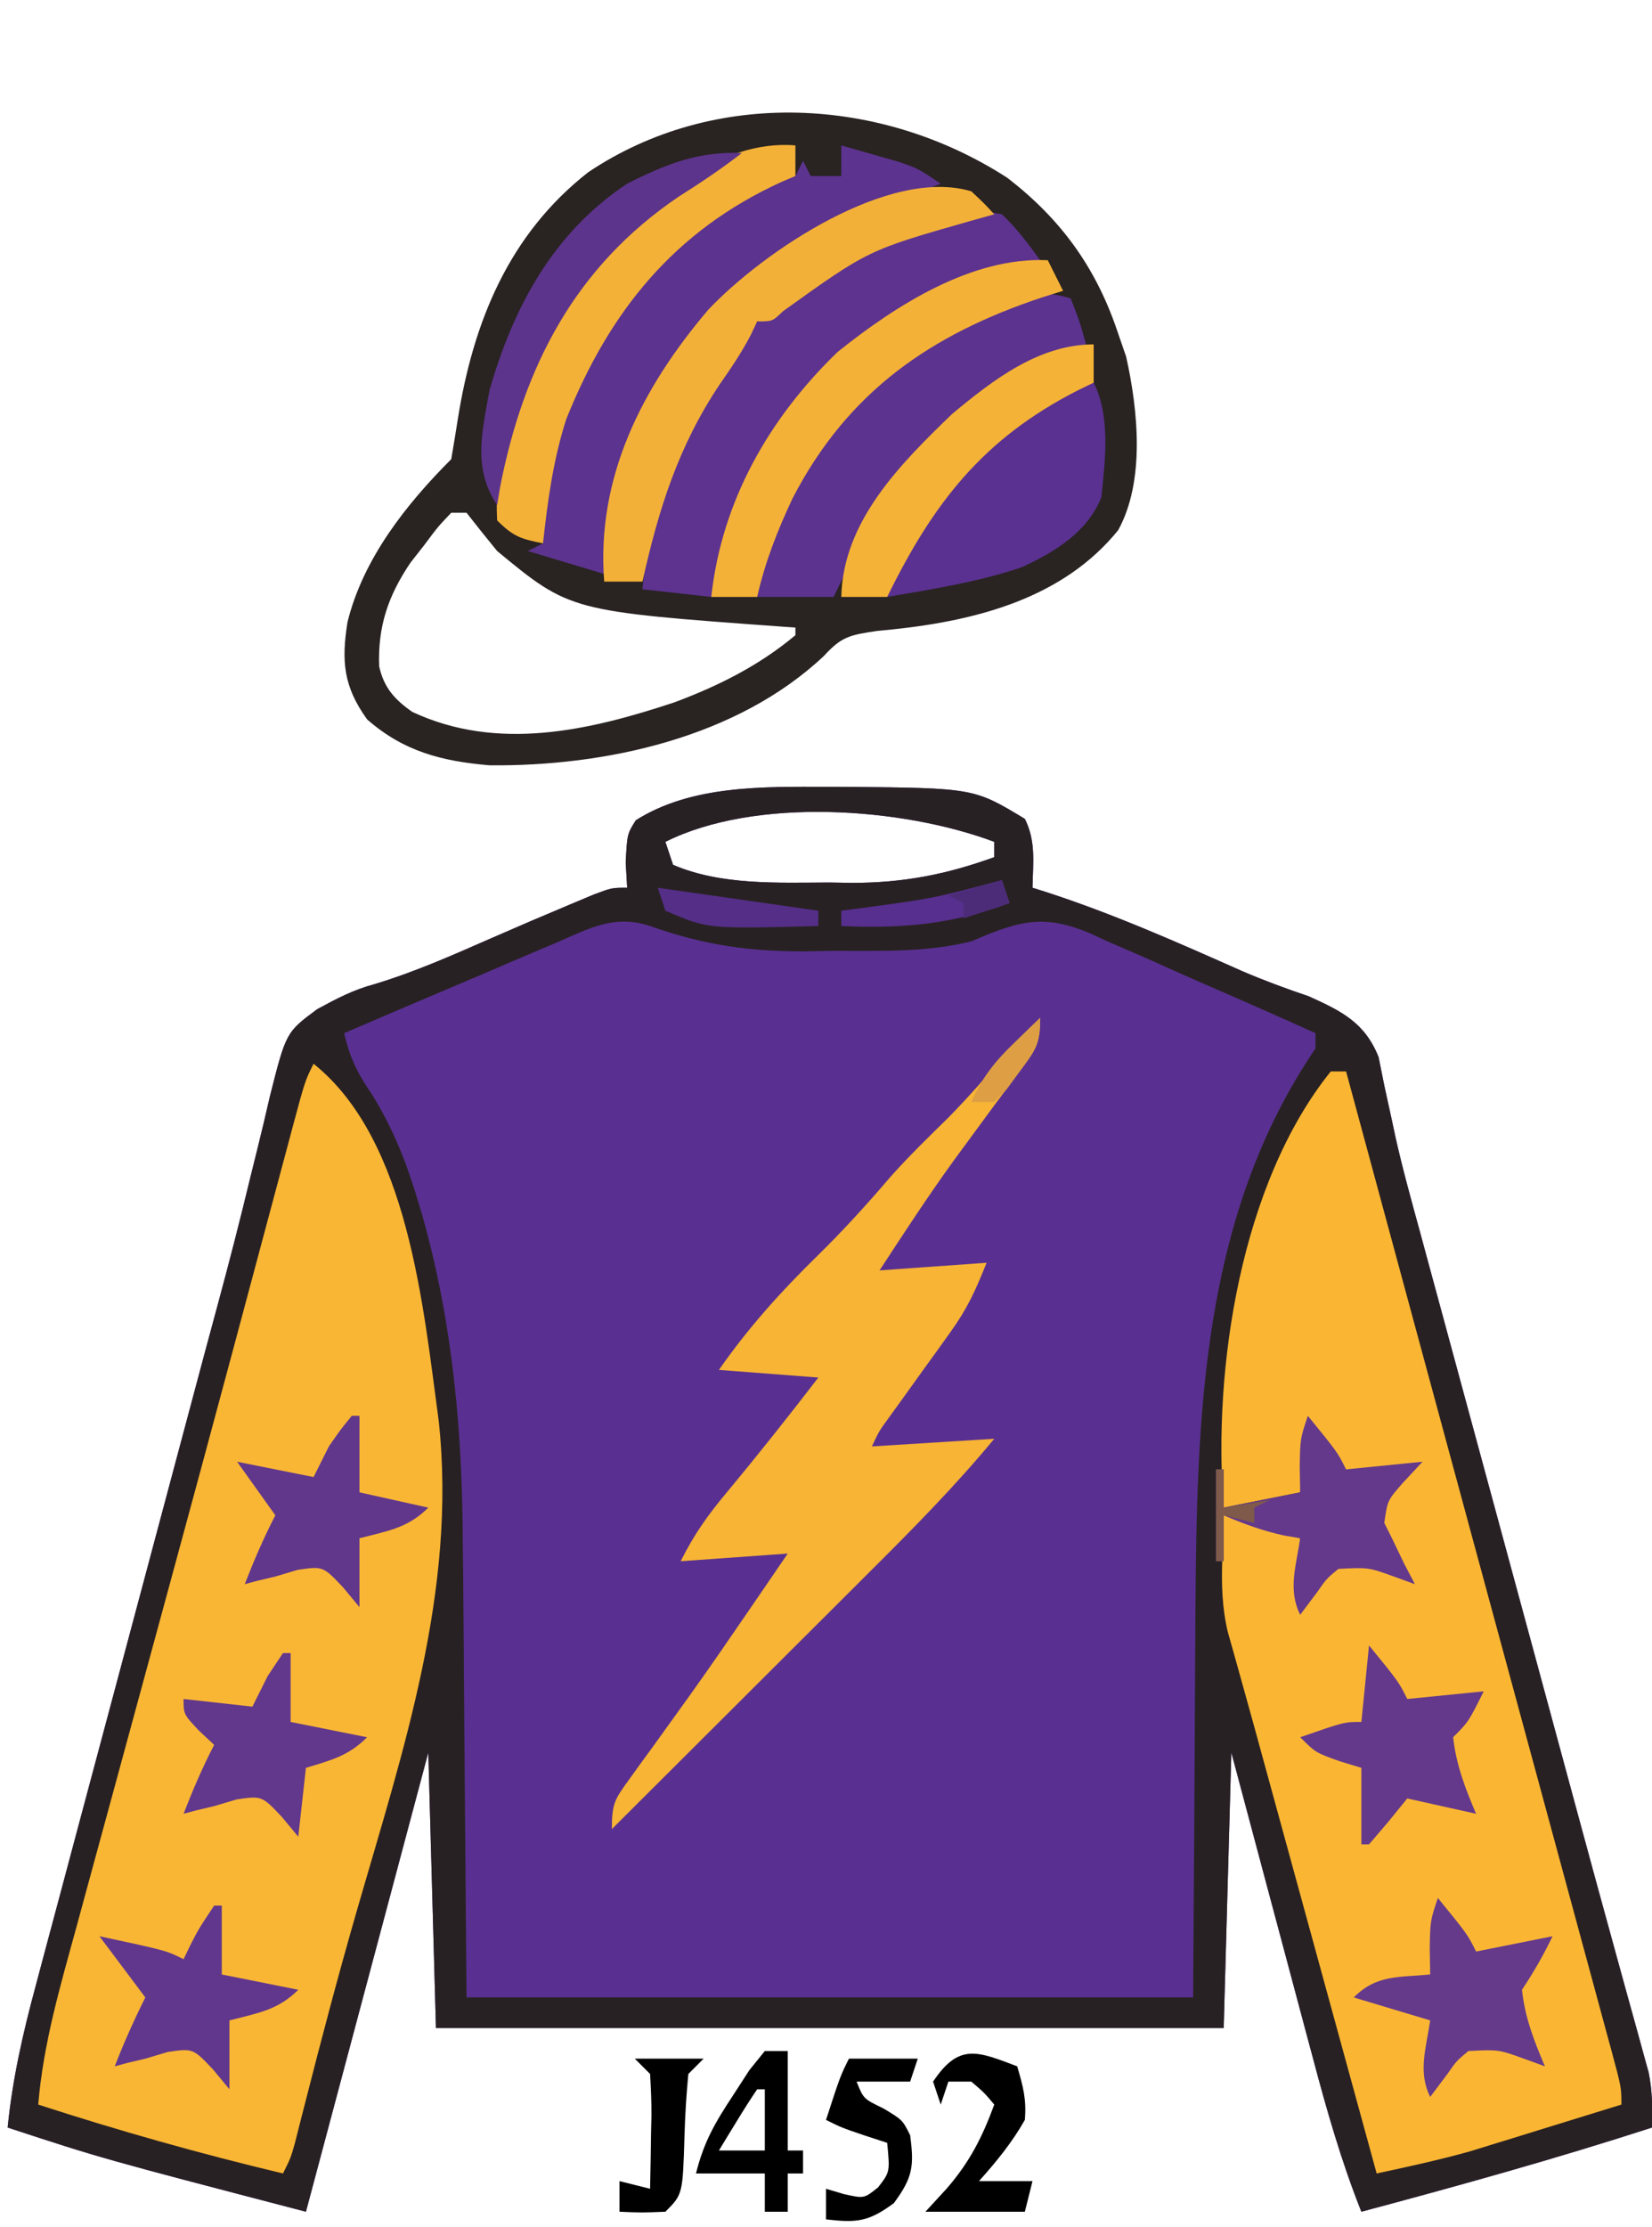 <?xml version="1.0" encoding="UTF-8"?>
<svg version="1.1" xmlns="http://www.w3.org/2000/svg" width="216" height="291">
<path d="M0 0 C0.828 0.001 1.657 0.002 2.51 0.002 C19.094 0.167 19.094 0.167 25.75 4.188 C27.228 7.144 26.81 9.93 26.75 13.188 C27.281 13.355 27.813 13.522 28.361 13.694 C37.232 16.559 45.677 20.311 54.188 24.091 C57.036 25.31 59.914 26.375 62.849 27.363 C67.151 29.307 70.191 30.791 72 35.311 C72.25 36.555 72.499 37.799 72.757 39.081 C73.071 40.53 73.388 41.978 73.708 43.426 C73.873 44.199 74.038 44.972 74.208 45.768 C75.16 50.017 76.329 54.206 77.48 58.404 C77.983 60.259 78.485 62.115 78.988 63.97 C79.519 65.925 80.051 67.881 80.582 69.836 C81.143 71.903 81.703 73.97 82.263 76.038 C83.731 81.45 85.2 86.861 86.669 92.273 C88.143 97.701 89.615 103.13 91.088 108.559 C91.375 109.616 91.661 110.673 91.957 111.762 C93.369 116.967 94.78 122.171 96.189 127.377 C96.726 129.358 97.263 131.338 97.799 133.319 C98.056 134.266 98.313 135.214 98.577 136.189 C99.903 141.08 101.237 145.968 102.585 150.852 C103.109 152.754 103.631 154.656 104.153 156.558 C104.741 158.7 105.334 160.841 105.933 162.98 C106.304 164.337 106.304 164.337 106.682 165.721 C106.892 166.475 107.101 167.228 107.317 168.005 C107.801 170.444 107.825 172.707 107.75 175.188 C95.189 179.255 82.505 182.782 69.75 186.188 C67.121 179.584 65.216 172.897 63.395 166.031 C62.935 164.317 62.935 164.317 62.466 162.568 C61.494 158.942 60.528 155.315 59.562 151.688 C58.902 149.219 58.241 146.75 57.58 144.281 C55.965 138.251 54.358 132.219 52.75 126.188 C52.42 138.067 52.09 149.947 51.75 162.188 C17.76 162.188 -16.23 162.188 -51.25 162.188 C-51.58 150.308 -51.91 138.428 -52.25 126.188 C-57.53 145.988 -62.81 165.787 -68.25 186.188 C-94.946 179.223 -94.946 179.223 -107.25 175.188 C-106.615 168.816 -105.254 162.861 -103.585 156.686 C-103.178 155.152 -103.178 155.152 -102.762 153.587 C-101.865 150.216 -100.96 146.846 -100.055 143.477 C-99.422 141.107 -98.79 138.737 -98.159 136.366 C-96.493 130.118 -94.82 123.872 -93.146 117.625 C-91.468 111.361 -89.797 105.094 -88.125 98.828 C-86.231 91.734 -84.337 84.64 -82.439 77.547 C-82.149 76.461 -81.859 75.376 -81.56 74.258 C-80.986 72.118 -80.408 69.979 -79.828 67.84 C-78.307 62.228 -76.857 56.608 -75.497 50.954 C-75.203 49.768 -74.908 48.581 -74.605 47.359 C-74.042 45.09 -73.5 42.816 -72.982 40.537 C-70.847 32.07 -70.847 32.07 -66.762 29.048 C-64.212 27.669 -62.061 26.525 -59.285 25.785 C-53.98 24.185 -49.008 21.972 -43.939 19.748 C-40.494 18.24 -37.04 16.763 -33.57 15.312 C-32.593 14.903 -31.616 14.493 -30.61 14.07 C-28.25 13.188 -28.25 13.188 -26.25 13.188 C-26.312 12.094 -26.374 11.001 -26.438 9.875 C-26.25 6.188 -26.25 6.188 -25.125 4.375 C-17.808 -0.259 -8.388 -0.009 0 0 Z M-21.25 7.188 C-20.92 8.178 -20.59 9.168 -20.25 10.188 C-13.992 12.893 -6.492 12.522 0.188 12.5 C1.16 12.516 2.133 12.532 3.135 12.549 C9.815 12.553 15.473 11.462 21.75 9.188 C21.75 8.527 21.75 7.867 21.75 7.188 C9.717 2.675 -9.493 1.309 -21.25 7.188 Z " fill="#593091" transform="translate(108.25,102.812)"/>
<path d="M0 0 C0.828 0.001 1.657 0.002 2.51 0.002 C19.094 0.167 19.094 0.167 25.75 4.188 C27.228 7.144 26.81 9.93 26.75 13.188 C27.281 13.355 27.813 13.522 28.361 13.694 C37.232 16.559 45.677 20.311 54.188 24.091 C57.036 25.31 59.914 26.375 62.849 27.363 C67.151 29.307 70.191 30.791 72 35.311 C72.25 36.555 72.499 37.799 72.757 39.081 C73.071 40.53 73.388 41.978 73.708 43.426 C73.873 44.199 74.038 44.972 74.208 45.768 C75.16 50.017 76.329 54.206 77.48 58.404 C77.983 60.259 78.485 62.115 78.988 63.97 C79.519 65.925 80.051 67.881 80.582 69.836 C81.143 71.903 81.703 73.97 82.263 76.038 C83.731 81.45 85.2 86.861 86.669 92.273 C88.143 97.701 89.615 103.13 91.088 108.559 C91.375 109.616 91.661 110.673 91.957 111.762 C93.369 116.967 94.78 122.171 96.189 127.377 C96.726 129.358 97.263 131.338 97.799 133.319 C98.056 134.266 98.313 135.214 98.577 136.189 C99.903 141.08 101.237 145.968 102.585 150.852 C103.109 152.754 103.631 154.656 104.153 156.558 C104.741 158.7 105.334 160.841 105.933 162.98 C106.304 164.337 106.304 164.337 106.682 165.721 C106.892 166.475 107.101 167.228 107.317 168.005 C107.801 170.444 107.825 172.707 107.75 175.188 C95.189 179.255 82.505 182.782 69.75 186.188 C67.121 179.584 65.216 172.897 63.395 166.031 C62.935 164.317 62.935 164.317 62.466 162.568 C61.494 158.942 60.528 155.315 59.562 151.688 C58.902 149.219 58.241 146.75 57.58 144.281 C55.965 138.251 54.358 132.219 52.75 126.188 C52.42 138.067 52.09 149.947 51.75 162.188 C17.76 162.188 -16.23 162.188 -51.25 162.188 C-51.58 150.308 -51.91 138.428 -52.25 126.188 C-57.53 145.988 -62.81 165.787 -68.25 186.188 C-94.946 179.223 -94.946 179.223 -107.25 175.188 C-106.615 168.816 -105.254 162.861 -103.585 156.686 C-103.178 155.152 -103.178 155.152 -102.762 153.587 C-101.865 150.216 -100.96 146.846 -100.055 143.477 C-99.422 141.107 -98.79 138.737 -98.159 136.366 C-96.493 130.118 -94.82 123.872 -93.146 117.625 C-91.468 111.361 -89.797 105.094 -88.125 98.828 C-86.231 91.734 -84.337 84.64 -82.439 77.547 C-82.149 76.461 -81.859 75.376 -81.56 74.258 C-80.986 72.118 -80.408 69.979 -79.828 67.84 C-78.307 62.228 -76.857 56.608 -75.497 50.954 C-75.203 49.768 -74.908 48.581 -74.605 47.359 C-74.042 45.09 -73.5 42.816 -72.982 40.537 C-70.847 32.07 -70.847 32.07 -66.762 29.048 C-64.212 27.669 -62.061 26.525 -59.285 25.785 C-53.98 24.185 -49.008 21.972 -43.939 19.748 C-40.494 18.24 -37.04 16.763 -33.57 15.312 C-32.593 14.903 -31.616 14.493 -30.61 14.07 C-28.25 13.188 -28.25 13.188 -26.25 13.188 C-26.312 12.094 -26.374 11.001 -26.438 9.875 C-26.25 6.188 -26.25 6.188 -25.125 4.375 C-17.808 -0.259 -8.388 -0.009 0 0 Z M-21.25 7.188 C-20.92 8.178 -20.59 9.168 -20.25 10.188 C-13.992 12.893 -6.492 12.522 0.188 12.5 C1.16 12.516 2.133 12.532 3.135 12.549 C9.815 12.553 15.473 11.462 21.75 9.188 C21.75 8.527 21.75 7.867 21.75 7.188 C9.717 2.675 -9.493 1.309 -21.25 7.188 Z M-35.516 20.371 C-36.309 20.705 -37.102 21.04 -37.92 21.384 C-40.451 22.454 -42.976 23.539 -45.5 24.625 C-47.216 25.353 -48.932 26.08 -50.648 26.807 C-54.854 28.588 -59.054 30.384 -63.25 32.188 C-62.506 35.488 -61.42 37.579 -59.5 40.375 C-56.758 44.859 -55.042 49.244 -53.562 54.25 C-53.373 54.879 -53.183 55.507 -52.987 56.155 C-49.022 70.314 -47.792 84.281 -47.738 98.91 C-47.723 100.442 -47.706 101.973 -47.688 103.505 C-47.631 109.086 -47.598 114.668 -47.562 120.25 C-47.459 132.769 -47.356 145.289 -47.25 158.188 C-15.9 158.188 15.45 158.188 47.75 158.188 C47.92 133.135 47.92 133.135 48.048 108.081 C48.243 82.348 48.744 56.255 63.75 34.188 C63.75 33.528 63.75 32.867 63.75 32.188 C58.804 29.959 53.842 27.77 48.864 25.614 C47.174 24.876 45.49 24.128 43.81 23.37 C41.386 22.277 38.948 21.224 36.504 20.176 C35.763 19.832 35.022 19.489 34.258 19.135 C29.013 16.945 26.004 17.235 20.755 19.349 C20.093 19.626 19.432 19.902 18.75 20.188 C12.77 21.69 6.693 21.411 0.562 21.438 C-0.619 21.458 -1.8 21.479 -3.018 21.5 C-10.35 21.533 -16.363 20.64 -23.25 18.188 C-27.921 16.646 -31.197 18.494 -35.516 20.371 Z " fill="#282123" transform="translate(108.25,102.812)"/>
<path d="M0 0 C6.895 5.304 11.469 11.56 14.285 19.758 C14.698 20.954 15.11 22.15 15.535 23.383 C17.101 30.445 18.01 39.61 14.496 46.023 C7.328 54.889 -3.884 57.814 -14.877 58.989 C-15.58 59.057 -16.283 59.125 -17.008 59.195 C-20.574 59.736 -21.638 59.898 -23.965 62.445 C-35.323 73.161 -52.574 76.909 -67.715 76.758 C-73.924 76.225 -78.928 74.961 -83.715 70.758 C-86.821 66.449 -87.091 63.117 -86.277 58.043 C-84.247 49.796 -78.646 42.688 -72.715 36.758 C-72.421 35.037 -72.131 33.315 -71.866 31.59 C-69.859 18.888 -65.212 7.409 -54.809 -0.734 C-38.259 -11.833 -16.424 -10.629 0 0 Z M-72.715 43.758 C-74.465 45.598 -74.465 45.598 -76.215 47.945 C-76.823 48.723 -77.432 49.5 -78.059 50.301 C-80.973 54.625 -82.333 58.63 -82.137 63.828 C-81.531 66.6 -80.102 68.193 -77.797 69.785 C-66.627 75.003 -54.622 72.215 -43.465 68.508 C-37.696 66.34 -32.464 63.728 -27.715 59.758 C-27.715 59.428 -27.715 59.098 -27.715 58.758 C-28.288 58.718 -28.861 58.679 -29.452 58.638 C-57.179 56.625 -57.179 56.625 -66.715 48.758 C-68.066 47.106 -69.404 45.443 -70.715 43.758 C-71.375 43.758 -72.035 43.758 -72.715 43.758 Z " fill="#292322" transform="translate(131.715,23.242)"/>
<path d="M0 0 C12.426 9.941 14.347 31.843 16.367 46.703 C18.758 68.964 11.665 89.83 5.569 110.969 C3.188 119.235 0.994 127.544 -1.128 135.88 C-1.36 136.786 -1.592 137.692 -1.832 138.626 C-2.034 139.425 -2.236 140.223 -2.445 141.046 C-3 143 -3 143 -4 145 C-14.818 142.425 -25.422 139.432 -36 136 C-35.346 128.05 -33.124 120.521 -31.02 112.859 C-30.61 111.352 -30.201 109.845 -29.792 108.337 C-28.698 104.306 -27.597 100.277 -26.495 96.248 C-25.355 92.076 -24.221 87.902 -23.087 83.729 C-21.714 78.68 -20.341 73.631 -18.966 68.583 C-16.155 58.264 -13.363 47.94 -10.594 37.609 C-10.265 36.384 -9.937 35.159 -9.598 33.897 C-8.37 29.316 -7.142 24.734 -5.918 20.152 C-5.099 17.091 -4.278 14.03 -3.457 10.969 C-3.219 10.077 -2.982 9.184 -2.737 8.265 C-1.114 2.227 -1.114 2.227 0 0 Z " fill="#F9B634" transform="translate(41,139)"/>
<path d="M0 0 C0.66 0 1.32 0 2 0 C2.678 2.504 3.357 5.008 4.035 7.512 C4.261 8.347 4.488 9.182 4.721 10.042 C6.059 14.981 7.396 19.92 8.733 24.86 C12.03 37.039 15.33 49.218 18.636 61.395 C20.737 69.13 22.835 76.866 24.933 84.601 C26.257 89.485 27.582 94.369 28.91 99.252 C30.179 103.922 31.446 108.592 32.711 113.263 C33.185 115.012 33.66 116.76 34.136 118.509 C34.792 120.916 35.444 123.324 36.095 125.732 C36.29 126.444 36.484 127.157 36.685 127.89 C38 132.772 38 132.772 38 135 C34.356 136.131 30.709 137.254 27.062 138.375 C26.041 138.692 25.019 139.009 23.967 139.336 C22.958 139.645 21.949 139.955 20.91 140.273 C19.994 140.556 19.077 140.839 18.133 141.13 C14.121 142.244 10.071 143.129 6 144 C3.835 136.106 1.67 128.212 -0.494 120.319 C-1.5 116.652 -2.505 112.986 -3.51 109.319 C-4.483 105.772 -5.456 102.226 -6.428 98.679 C-6.797 97.334 -7.166 95.99 -7.534 94.645 C-8.382 91.555 -9.229 88.465 -10.073 85.375 C-10.677 83.176 -11.288 80.978 -11.906 78.783 C-12.179 77.809 -12.451 76.834 -12.732 75.83 C-12.971 74.987 -13.21 74.143 -13.456 73.274 C-14.218 70.087 -14.293 67.078 -14.188 63.812 C-14.16 62.705 -14.133 61.598 -14.105 60.457 C-14.071 59.646 -14.036 58.835 -14 58 C-9.05 59.485 -9.05 59.485 -4 61 C-4 63.97 -4 66.94 -4 70 C-3.299 68.989 -2.598 67.979 -1.875 66.938 C-0.5 65.273 -0.5 65.273 1 64 C4.39 64.068 6.799 64.933 10 66 C9.319 65.093 8.639 64.185 7.938 63.25 C6 60 6 60 6 57.875 C7.291 55.454 8.974 53.83 11 52 C6.545 52.495 6.545 52.495 2 53 C0.68 51.02 -0.64 49.04 -2 47 C-3.968 48.968 -3.662 52.348 -4 55 C-7.3 55.66 -10.6 56.32 -14 57 C-15.463 38.823 -11.753 14.59 0 0 Z " fill="#FAB633" transform="translate(174,140)"/>
<path d="M0 0 C0 3.459 -0.552 4.113 -2.562 6.809 C-3.109 7.551 -3.655 8.293 -4.218 9.057 C-4.806 9.843 -5.394 10.628 -6 11.438 C-7.193 13.057 -8.385 14.678 -9.574 16.301 C-10.451 17.495 -10.451 17.495 -11.345 18.713 C-14.718 23.374 -17.851 28.185 -21 33 C-16.38 32.67 -11.76 32.34 -7 32 C-8.488 35.719 -9.541 38.027 -11.785 41.137 C-12.316 41.879 -12.846 42.62 -13.393 43.385 C-13.944 44.145 -14.495 44.905 -15.062 45.688 C-16.159 47.211 -17.254 48.736 -18.348 50.262 C-18.832 50.932 -19.317 51.602 -19.817 52.292 C-21.057 53.997 -21.057 53.997 -22 56 C-14.08 55.505 -14.08 55.505 -6 55 C-11.065 61.124 -16.578 66.707 -22.211 72.309 C-23.189 73.285 -24.167 74.261 -25.145 75.238 C-27.697 77.787 -30.253 80.332 -32.809 82.877 C-35.425 85.483 -38.039 88.092 -40.652 90.701 C-45.765 95.804 -50.882 100.903 -56 106 C-56 102.684 -55.635 102.124 -53.762 99.551 C-53.276 98.875 -52.79 98.198 -52.29 97.502 C-51.497 96.418 -51.497 96.418 -50.688 95.312 C-49.591 93.79 -48.496 92.266 -47.402 90.742 C-46.84 89.962 -46.278 89.182 -45.699 88.378 C-42.999 84.599 -40.373 80.77 -37.75 76.938 C-37.273 76.241 -36.795 75.545 -36.303 74.827 C-35.201 73.219 -34.1 71.61 -33 70 C-37.62 70.33 -42.24 70.66 -47 71 C-45.185 67.371 -43.396 64.894 -40.812 61.812 C-36.772 56.948 -32.859 52.009 -29 47 C-33.29 46.67 -37.58 46.34 -42 46 C-38.145 40.477 -33.922 35.787 -29.107 31.076 C-25.782 27.814 -22.697 24.435 -19.676 20.895 C-17.24 18.14 -14.608 15.598 -11.988 13.02 C-9.381 10.371 -6.956 7.587 -4.543 4.762 C-3.089 3.102 -1.579 1.541 0 0 Z " fill="#F7B435" transform="translate(136,133)"/>
<path d="M0 0 C1.606 0.452 3.21 0.912 4.812 1.375 C5.706 1.63 6.599 1.885 7.52 2.148 C10 3 10 3 13 5 C12.273 5.28 11.546 5.559 10.797 5.848 C-7.283 13.056 -20.066 21.823 -28 40.039 C-29.754 45.233 -30.421 50.566 -31 56 C-35.95 54.515 -35.95 54.515 -41 53 C-40.01 52.505 -40.01 52.505 -39 52 C-39.083 50.763 -39.165 49.525 -39.25 48.25 C-39.211 35.894 -32.609 23.452 -24.25 14.688 C-12.983 4 -12.983 4 -6 4 C-5.67 3.34 -5.34 2.68 -5 2 C-4.505 2.99 -4.505 2.99 -4 4 C-2.68 4 -1.36 4 0 4 C0 2.68 0 1.36 0 0 Z " fill="#5C338E" transform="translate(110,19)"/>
<path d="M0 0 C1.964 1.861 3.393 3.796 5 6 C4.406 6.147 3.811 6.294 3.199 6.445 C-10.721 10.212 -22.974 18.039 -30.688 30.465 C-33.898 36.667 -36.308 43.232 -38 50 C-40.97 49.67 -43.94 49.34 -47 49 C-45.737 35.361 -40.799 21.81 -30.332 12.52 C-23.004 6.642 -9.921 -2.089 0 0 Z " fill="#5D338F" transform="translate(131,28)"/>
<path d="M0 0 C1.188 3.062 1.188 3.062 2 6 C1.25 6.329 0.5 6.657 -0.273 6.996 C-15.309 13.984 -24.046 24.273 -31 39 C-34.3 39 -37.6 39 -41 39 C-38.874 26.03 -31.961 15.321 -21.668 7.148 C-15.61 2.959 -7.503 -2.501 0 0 Z " fill="#5C338F" transform="translate(140,39)"/>
<path d="M0 0 C1.656 1.547 1.656 1.547 3 3 C1.442 3.437 1.442 3.437 -0.148 3.883 C-13.492 7.684 -13.492 7.684 -24.637 15.68 C-26 17 -26 17 -28 17 C-28.271 17.574 -28.541 18.147 -28.82 18.738 C-30.019 21.037 -31.385 23.068 -32.875 25.188 C-38.317 33.318 -40.875 41.487 -43 51 C-44.65 51 -46.3 51 -48 51 C-49.062 37.394 -43.072 25.672 -34.381 15.457 C-27.129 7.808 -10.723 -3.217 0 0 Z " fill="#F3B038" transform="translate(127,25)"/>
<path d="M0 0 C2.223 4.447 1.506 10.173 1 15 C-0.859 19.561 -5.065 22.122 -9.398 24.121 C-15.098 26.047 -21.083 26.983 -27 28 C-23.408 16.38 -15.042 7.097 -4.562 1 C-2 0 -2 0 0 0 Z " fill="#5A3190" transform="translate(143,50)"/>
<path d="M0 0 C0 1.32 0 2.64 0 4 C-0.909 4.385 -0.909 4.385 -1.836 4.777 C-15.857 11.184 -24.32 21.696 -29.965 35.781 C-31.67 41.085 -32.403 46.475 -33 52 C-35.867 51.427 -36.861 51.139 -39 49 C-39.671 36.319 -33.758 23.96 -25.848 14.398 C-19.437 7.52 -10.021 -0.852 0 0 Z " fill="#F3B137" transform="translate(104,19)"/>
<path d="M0 0 C0.66 1.32 1.32 2.64 2 4 C1.105 4.28 0.211 4.559 -0.711 4.848 C-15.275 9.676 -26.161 17.168 -33.375 31.125 C-35.368 35.361 -36.963 39.438 -38 44 C-39.98 44 -41.96 44 -44 44 C-42.647 31.484 -36.433 20.63 -27.48 11.988 C-19.865 5.884 -9.934 -0.462 0 0 Z " fill="#F4B137" transform="translate(137,34)"/>
<path d="M0 0 C0 1.65 0 3.3 0 5 C-0.701 5.34 -1.403 5.681 -2.125 6.031 C-14.475 12.341 -20.968 20.711 -27 33 C-28.98 33 -30.96 33 -33 33 C-32.785 23.121 -25.323 15.668 -18.539 9.117 C-13.164 4.635 -7.147 0 0 0 Z " fill="#F4B237" transform="translate(143,45)"/>
<path d="M0 0 C3.875 4.75 3.875 4.75 5 7 C8.3 6.67 11.6 6.34 15 6 C14.154 6.907 13.309 7.815 12.438 8.75 C10.409 11.067 10.409 11.067 10 14 C10.33 14.66 10.66 15.32 11 16 C11.516 17.073 12.031 18.145 12.562 19.25 C13.037 20.157 13.511 21.065 14 22 C13.092 21.67 12.185 21.34 11.25 21 C7.93 19.804 7.93 19.804 4 20 C2.45 21.281 2.45 21.281 1.25 23 C0.507 23.99 -0.235 24.98 -1 26 C-2.642 22.717 -1.519 19.575 -1 16 C-1.722 15.876 -2.444 15.752 -3.188 15.625 C-5.957 15.01 -8.397 14.116 -11 13 C-11 14.98 -11 16.96 -11 19 C-11.33 19 -11.66 19 -12 19 C-12 15.04 -12 11.08 -12 7 C-11.67 7 -11.34 7 -11 7 C-11 8.65 -11 10.3 -11 12 C-6.05 11.01 -6.05 11.01 -1 10 C-1.021 8.907 -1.041 7.814 -1.062 6.688 C-1 3 -1 3 0 0 Z " fill="#64398B" transform="translate(171,185)"/>
<path d="M0 0 C3.875 4.75 3.875 4.75 5 7 C5.722 6.856 6.444 6.711 7.188 6.562 C9.062 6.188 10.938 5.812 12.812 5.438 C13.534 5.293 14.256 5.149 15 5 C13.796 7.494 12.546 9.681 11 12 C11.378 15.59 12.584 18.697 14 22 C13.092 21.67 12.185 21.34 11.25 21 C7.93 19.804 7.93 19.804 4 20 C2.45 21.281 2.45 21.281 1.25 23 C0.507 23.99 -0.235 24.98 -1 26 C-2.642 22.717 -1.519 19.575 -1 16 C-4.3 15.01 -7.6 14.02 -11 13 C-7.994 9.994 -5.176 10.404 -1 10 C-1.021 8.907 -1.041 7.814 -1.062 6.688 C-1 3 -1 3 0 0 Z " fill="#653A8B" transform="translate(188,248)"/>
<path d="M0 0 C3.875 4.75 3.875 4.75 5 7 C8.3 6.67 11.6 6.34 15 6 C13 10 13 10 11 12 C11.388 15.586 12.586 18.7 14 22 C11.03 21.34 8.06 20.68 5 20 C4.196 20.99 3.391 21.98 2.562 23 C1.717 23.99 0.871 24.98 0 26 C-0.33 26 -0.66 26 -1 26 C-1 22.7 -1 19.4 -1 16 C-1.949 15.711 -2.897 15.422 -3.875 15.125 C-7 14 -7 14 -9 12 C-3.25 10 -3.25 10 -1 10 C-0.67 6.7 -0.34 3.4 0 0 Z " fill="#64398B" transform="translate(179,215)"/>
<path d="M0 0 C0.33 0 0.66 0 1 0 C1 3.3 1 6.6 1 10 C3.97 10.66 6.94 11.32 10 12 C7.314 14.686 4.624 15.06 1 16 C1 18.97 1 21.94 1 25 C0.299 24.154 -0.403 23.309 -1.125 22.438 C-3.762 19.644 -3.762 19.644 -7.062 20.125 C-8.517 20.558 -8.517 20.558 -10 21 C-10.784 21.186 -11.568 21.371 -12.375 21.562 C-12.911 21.707 -13.447 21.851 -14 22 C-12.801 18.917 -11.523 15.937 -10 13 C-11.65 10.69 -13.3 8.38 -15 6 C-10.05 6.99 -10.05 6.99 -5 8 C-4.34 6.68 -3.68 5.36 -3 4 C-1.438 1.75 -1.438 1.75 0 0 Z " fill="#61378C" transform="translate(46,185)"/>
<path d="M0 0 C0.33 0 0.66 0 1 0 C1 2.97 1 5.94 1 9 C4.3 9.66 7.6 10.32 11 11 C8.314 13.686 5.624 14.06 2 15 C2 17.97 2 20.94 2 24 C1.299 23.154 0.598 22.309 -0.125 21.438 C-2.762 18.644 -2.762 18.644 -6.062 19.125 C-7.517 19.558 -7.517 19.558 -9 20 C-9.784 20.186 -10.568 20.371 -11.375 20.562 C-11.911 20.707 -12.447 20.851 -13 21 C-11.793 17.897 -10.494 14.988 -9 12 C-10.98 9.36 -12.96 6.72 -15 4 C-6.25 5.875 -6.25 5.875 -4 7 C-3.711 6.402 -3.422 5.804 -3.125 5.188 C-2 3 -2 3 0 0 Z " fill="#61378D" transform="translate(28,249)"/>
<path d="M0 0 C0.33 0 0.66 0 1 0 C1 2.97 1 5.94 1 9 C4.3 9.66 7.6 10.32 11 11 C8.537 13.463 6.293 13.998 3 15 C2.67 17.97 2.34 20.94 2 24 C1.299 23.154 0.598 22.309 -0.125 21.438 C-2.762 18.644 -2.762 18.644 -6.062 19.125 C-7.517 19.558 -7.517 19.558 -9 20 C-9.784 20.186 -10.568 20.371 -11.375 20.562 C-11.911 20.707 -12.447 20.851 -13 21 C-11.801 17.917 -10.523 14.937 -9 12 C-9.66 11.381 -10.32 10.762 -11 10.125 C-13 8 -13 8 -13 6 C-10.03 6.33 -7.06 6.66 -4 7 C-3.34 5.68 -2.68 4.36 -2 3 C-1.34 2.01 -0.68 1.02 0 0 Z " fill="#62388C" transform="translate(37,216)"/>
<path d="M0 0 C-2.671 2.051 -5.399 3.898 -8.25 5.688 C-21.788 14.838 -28.55 27.885 -31.625 43.719 C-31.749 44.472 -31.872 45.224 -32 46 C-35.205 41.192 -33.978 36.523 -33 31 C-29.86 20.074 -24.656 10.399 -15 4 C-9.98 1.466 -5.679 -0.263 0 0 Z " fill="#5D348C" transform="translate(97,20)"/>
<path d="M0 0 C0.99 0 1.98 0 3 0 C3 4.29 3 8.58 3 13 C3.66 13 4.32 13 5 13 C5 13.99 5 14.98 5 16 C4.34 16 3.68 16 3 16 C3 17.65 3 19.3 3 21 C2.01 21 1.02 21 0 21 C0 19.35 0 17.7 0 16 C-2.97 16 -5.94 16 -9 16 C-7.953 11.812 -6.487 9.332 -4.125 5.75 C-3.077 4.134 -3.077 4.134 -2.008 2.484 C-1.345 1.665 -0.683 0.845 0 0 Z M-1 5 C-1.891 6.309 -2.739 7.648 -3.562 9 C-4.018 9.742 -4.473 10.485 -4.941 11.25 C-5.465 12.116 -5.465 12.116 -6 13 C-4.02 13 -2.04 13 0 13 C0 10.36 0 7.72 0 5 C-0.33 5 -0.66 5 -1 5 Z " fill="#000000" transform="translate(100,268)"/>
<path d="M0 0 C0.774 2.653 1.228 4.293 1 7 C-0.674 9.962 -2.734 12.471 -5 15 C-2.69 15 -0.38 15 2 15 C1.67 16.32 1.34 17.64 1 19 C-3.29 19 -7.58 19 -12 19 C-11.072 17.989 -10.144 16.979 -9.188 15.938 C-6.2 12.477 -4.57 9.274 -3 5 C-4.312 3.438 -4.312 3.438 -6 2 C-6.99 2 -7.98 2 -9 2 C-9.33 2.99 -9.66 3.98 -10 5 C-10.33 4.01 -10.66 3.02 -11 2 C-7.61 -3.085 -5.187 -1.959 0 0 Z " fill="#000000" transform="translate(133,270)"/>
<path d="M0 0 C2.97 0 5.94 0 9 0 C8.67 0.99 8.34 1.98 8 3 C5.69 3 3.38 3 1 3 C1.898 5.243 1.898 5.243 4.5 6.5 C7 8 7 8 8 10 C8.54 14.053 8.342 15.537 5.875 18.875 C2.565 21.322 1.017 21.467 -3 21 C-3 19.68 -3 18.36 -3 17 C-2.237 17.227 -1.474 17.454 -0.688 17.688 C1.982 18.289 1.982 18.289 3.812 16.812 C5.365 14.804 5.365 14.804 5 11 C4.051 10.691 3.103 10.381 2.125 10.062 C-1 9 -1 9 -3 8 C-1.125 2.25 -1.125 2.25 0 0 Z " fill="#000000" transform="translate(111,269)"/>
<path d="M0 0 C2.97 0 5.94 0 9 0 C8.34 0.66 7.68 1.32 7 2 C6.745 4.689 6.58 7.306 6.5 10 C6.27 17.73 6.27 17.73 4 20 C0.875 20.125 0.875 20.125 -2 20 C-2 18.68 -2 17.36 -2 16 C-0.68 16.33 0.64 16.66 2 17 C2.054 14.541 2.094 12.084 2.125 9.625 C2.142 8.926 2.159 8.228 2.176 7.508 C2.193 5.671 2.103 3.834 2 2 C1.34 1.34 0.68 0.68 0 0 Z " fill="#000000" transform="translate(83,269)"/>
<path d="M0 0 C0.33 0.99 0.66 1.98 1 3 C-6.465 5.775 -13.067 6.368 -21 6 C-21 5.34 -21 4.68 -21 4 C-20.071 3.879 -19.141 3.758 -18.184 3.633 C-8.964 2.388 -8.964 2.388 0 0 Z " fill="#572F8E" transform="translate(131,115)"/>
<path d="M0 0 C6.93 0.99 13.86 1.98 21 3 C21 3.66 21 4.32 21 5 C6.538 5.391 6.538 5.391 1 3 C0.67 2.01 0.34 1.02 0 0 Z " fill="#542E87" transform="translate(86,116)"/>
<path d="M0 0 C0 3.54 -0.734 4.411 -2.812 7.188 C-3.335 7.903 -3.857 8.618 -4.395 9.355 C-4.924 9.898 -5.454 10.441 -6 11 C-6.99 11 -7.98 11 -9 11 C-7.592 7.785 -5.897 5.678 -3.375 3.25 C-2.743 2.636 -2.112 2.023 -1.461 1.391 C-0.738 0.702 -0.738 0.702 0 0 Z " fill="#DE9F44" transform="translate(136,133)"/>
<path d="M0 0 C0.33 0 0.66 0 1 0 C1 1.65 1 3.3 1 5 C2.98 4.67 4.96 4.34 7 4 C6.01 4.495 6.01 4.495 5 5 C5 5.66 5 6.32 5 7 C3.68 6.67 2.36 6.34 1 6 C1 7.98 1 9.96 1 12 C0.67 12 0.34 12 0 12 C0 8.04 0 4.08 0 0 Z " fill="#7F5A4A" transform="translate(159,192)"/>
<path d="M0 0 C0.33 0.99 0.66 1.98 1 3 C-0.98 3.66 -2.96 4.32 -5 5 C-5 4.34 -5 3.68 -5 3 C-5.66 2.67 -6.32 2.34 -7 2 C-4.69 1.34 -2.38 0.68 0 0 Z " fill="#4C2C78" transform="translate(131,115)"/>
</svg>
